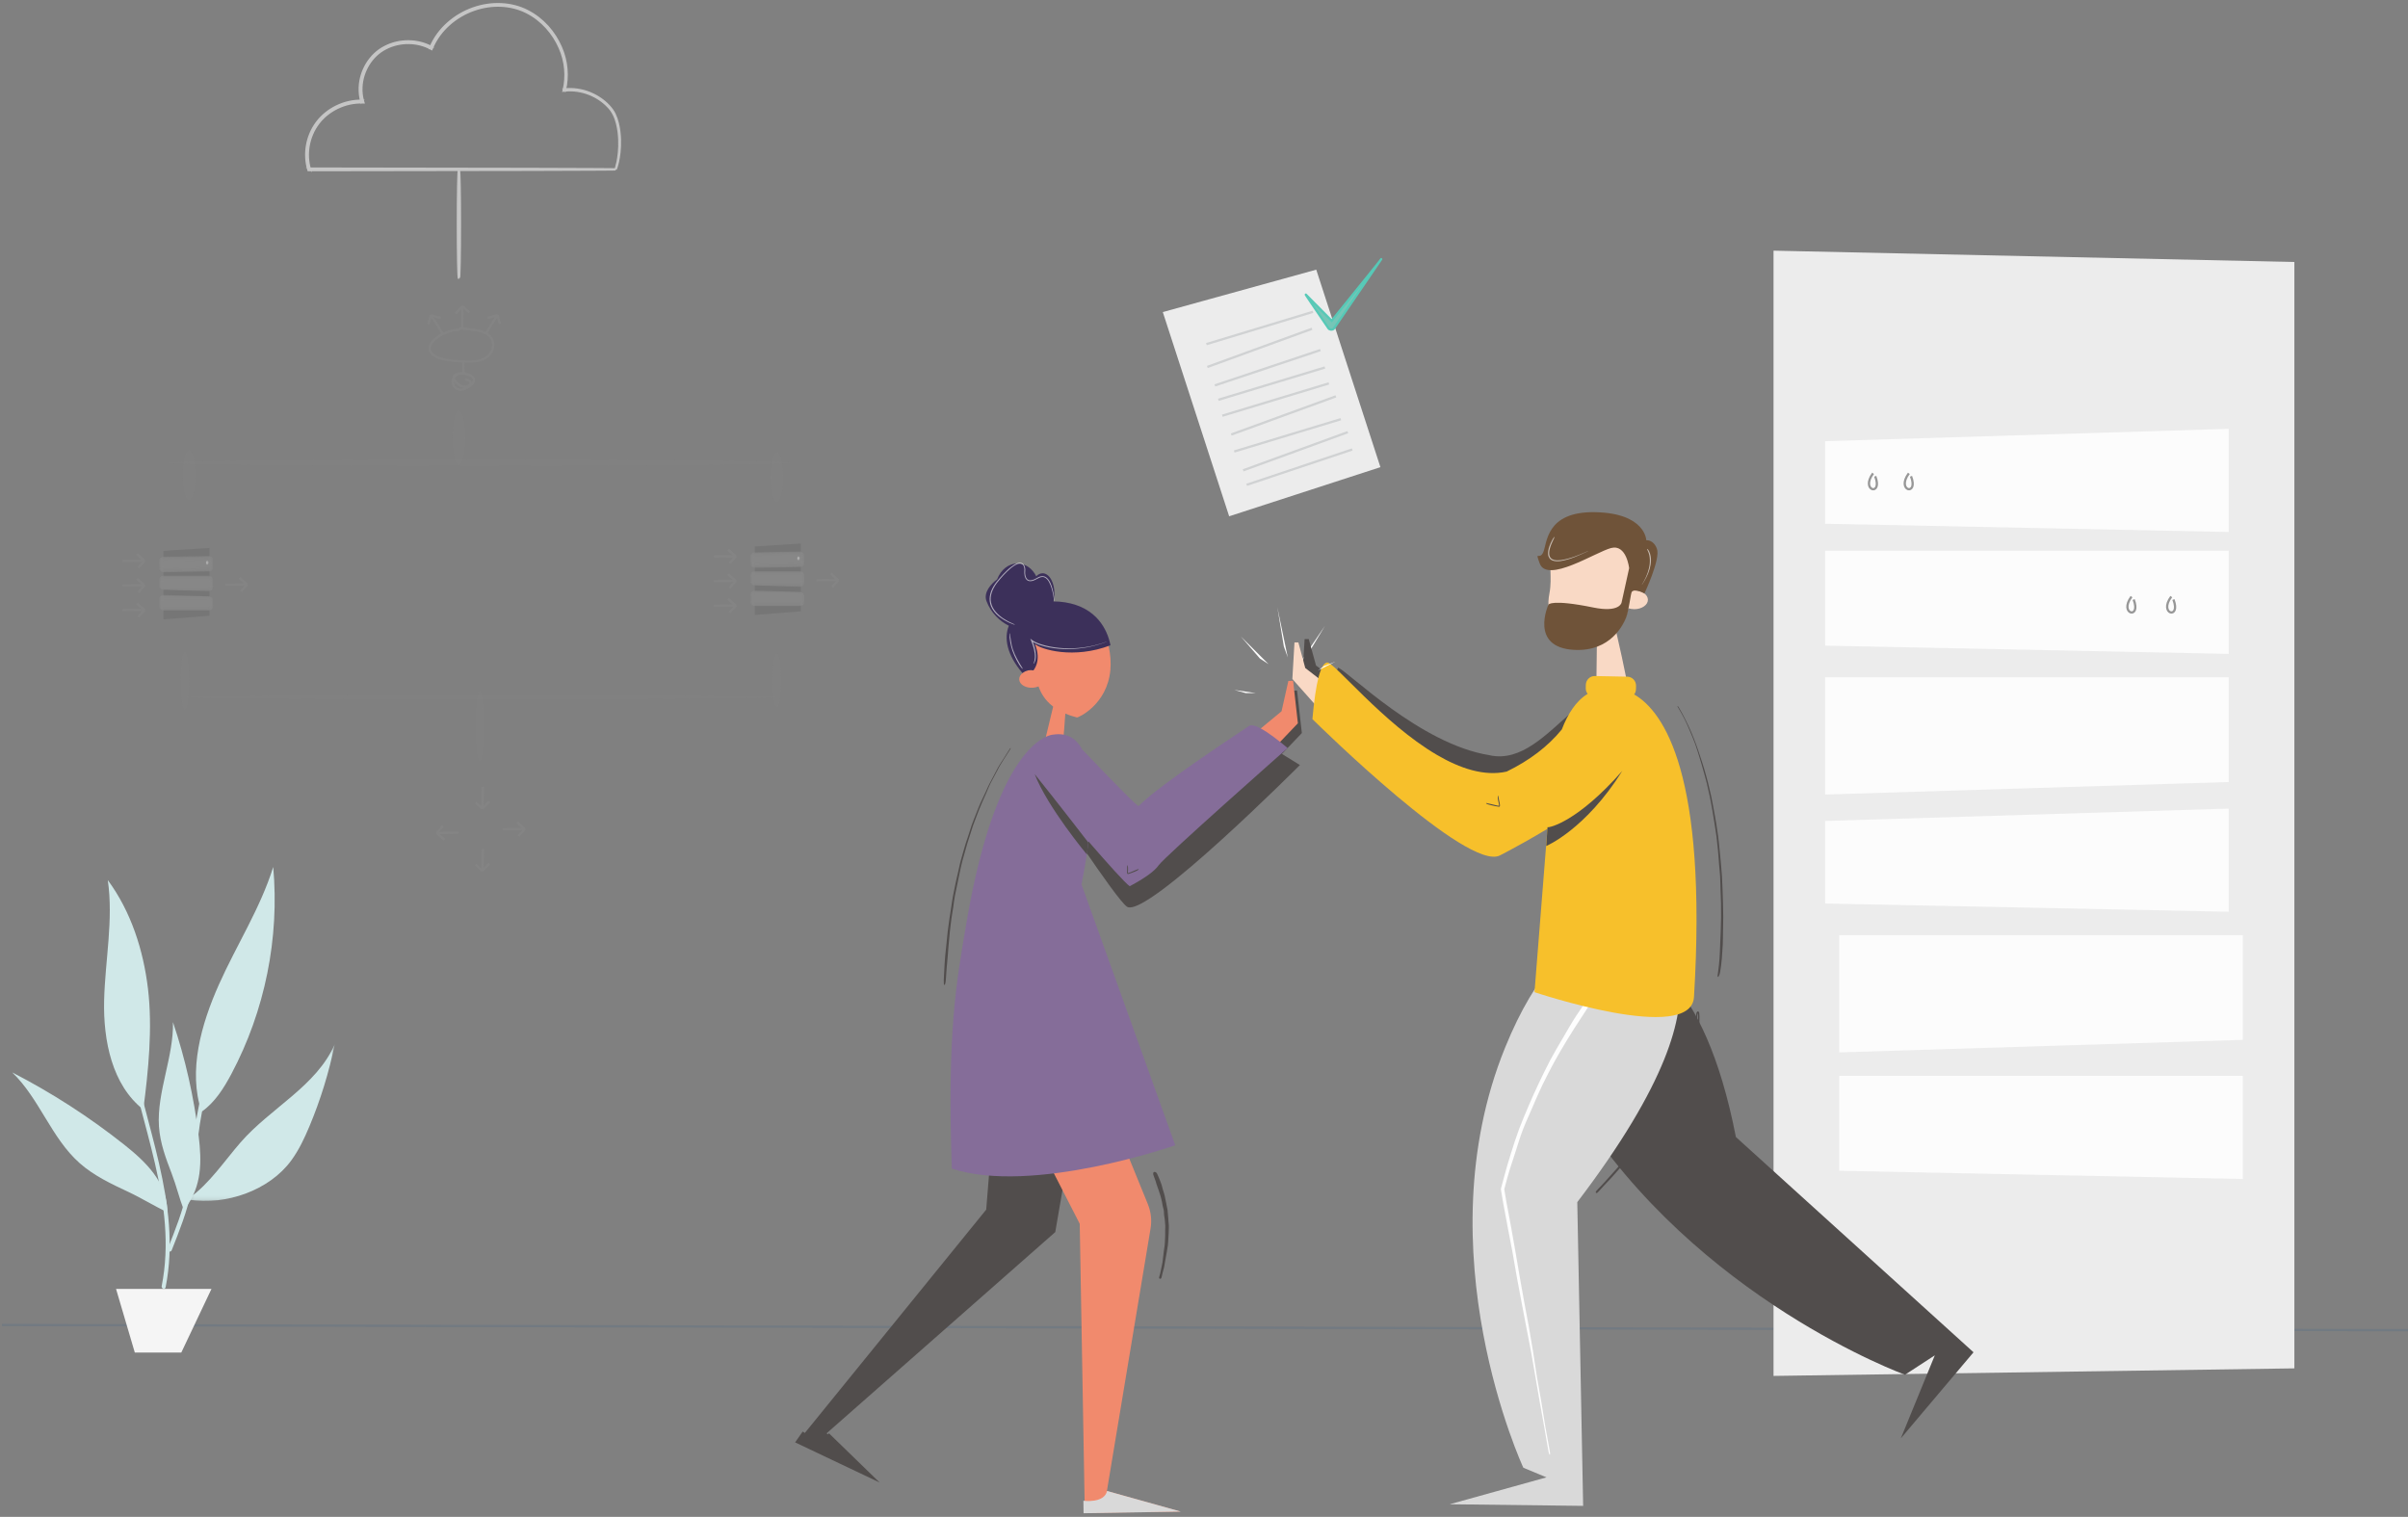 <svg xmlns="http://www.w3.org/2000/svg" xmlns:xlink="http://www.w3.org/1999/xlink" width="581" height="366" viewBox="0 0 581 366">
  <rect x="0" y="0" width="581" height="366" fill="#808080" stroke="none"/>
  <defs>
    <polygon id="ms-illustratie-op-wit-a" points="0 .104 12.992 .104 12.992 3.857 0 3.857"/>
    <polygon id="ms-illustratie-op-wit-c" points="0 .101 12.992 .101 12.992 3.853 0 3.853"/>
    <polygon id="ms-illustratie-op-wit-e" points="0 .098 12.992 .098 12.992 3.849 0 3.849"/>
    <polygon id="ms-illustratie-op-wit-g" points=".041 .017 .875 .017 .875 1.013 .041 1.013"/>
    <polygon id="ms-illustratie-op-wit-i" points="0 .104 12.992 .104 12.992 3.857 0 3.857"/>
    <polygon id="ms-illustratie-op-wit-k" points="0 .101 12.992 .101 12.992 3.853 0 3.853"/>
    <polygon id="ms-illustratie-op-wit-m" points="0 .098 12.992 .098 12.992 3.849 0 3.849"/>
    <polygon id="ms-illustratie-op-wit-o" points=".041 .017 .875 .017 .875 1.013 .041 1.013"/>
    <polygon id="ms-illustratie-op-wit-q" points=".168 .055 35.353 .055 35.353 37.875 .168 37.875"/>
    <path id="ms-illustratie-op-wit-s" d="M337.113,70.705 C336.882,70.474 338.892,73.053 343.144,78.444 C343.49,78.792 344.052,78.792 344.398,78.444 L354.657,60.892 C354.888,60.66 351.259,65.881 343.771,76.554 L337.113,70.705 Z"/>
  </defs>
  <g fill="none" fill-rule="evenodd" transform="translate(-22 1)">
    <g transform="translate(22.064 59.482)">
      <line x1=".681" x2="580.861" y1="259.224" y2="260.474" stroke="#596F85" stroke-linecap="square" stroke-width=".55" opacity=".37"/>
      <g transform="translate(427.62)">
        <g transform="translate(.232)">
          <polygon fill="#ECECEC" points="0 271.507 125.669 269.684 125.669 2.734 0 0"/>
          <polygon fill="#FCFCFC" points="12.454 65.891 109.819 67.877 109.819 42.989 12.454 45.967"/>
          <polygon fill="#FCFCFC" points="12.454 157.525 109.819 159.51 109.819 134.622 12.454 137.6"/>
          <polygon fill="#FCFCFC" points="12.454 95.305 109.819 97.29 109.819 72.402 12.454 72.402"/>
          <polygon fill="#FCFCFC" points="15.85 222.008 113.216 223.993 113.216 199.105 15.85 199.105"/>
          <polygon fill="#FCFCFC" points="12.454 131.228 109.819 128.206 109.819 102.946 12.454 102.946"/>
          <polygon fill="#FCFCFC" points="15.85 193.449 113.216 190.426 113.216 165.167 15.85 165.167"/>
        </g>
        <path stroke="#979797" stroke-width=".55" d="M24.767 54.433C26.675 59.345 21.081 57.99 24.249 53.726M33.401 54.433C35.309 59.345 29.715 57.99 32.883 53.726M96.715 84.174C98.623 89.086 93.029 87.731 96.197 83.467M87.122 84.174C89.03 89.086 83.436 87.731 86.604 83.467"/>
      </g>
    </g>
    <g fill="#C3C3C3" stroke="#848484" stroke-width=".55" transform="rotate(145 40.204 118.44)">
      <path d="M0.038,4.376 C0.764,3.357 2.431,1.191 3.156,0.172 L0.038,4.376 Z"/>
      <path d="M3.23,0.171 C2.306,0.162 1.754,0.576 0.83,0.567 L3.23,0.171 Z"/>
      <path d="M4.555,1.214 C3.637,1.212 3.218,1.212 2.3,1.211 L4.555,1.214 Z" transform="scale(1 -1) rotate(-79 1.957 0)"/>
    </g>
    <g fill="#C3C3C3" stroke="#848484" stroke-width=".55" transform="rotate(145 37.84 125.94)">
      <path d="M0.038,4.376 C0.764,3.357 2.431,1.191 3.156,0.172 L0.038,4.376 Z"/>
      <path d="M3.23,0.171 C2.306,0.162 1.754,0.576 0.83,0.567 L3.23,0.171 Z"/>
      <path d="M4.555,1.214 C3.637,1.212 3.218,1.212 2.3,1.211 L4.555,1.214 Z" transform="scale(1 -1) rotate(-79 1.957 0)"/>
    </g>
    <g fill="#C3C3C3" stroke="#848484" stroke-width=".55" transform="rotate(53 -123.56 245.41)">
      <path d="M0.038,4.376 C0.764,3.357 2.431,1.191 3.156,0.172 L0.038,4.376 Z"/>
      <path d="M3.23,0.171 C2.306,0.162 1.754,0.576 0.83,0.567 L3.23,0.171 Z"/>
      <path d="M4.555,1.214 C3.637,1.212 3.218,1.212 2.3,1.211 L4.555,1.214 Z" transform="scale(1 -1) rotate(-79 1.957 0)"/>
    </g>
    <g fill="#C3C3C3" stroke="#848484" stroke-width=".55" transform="rotate(-128 114.042 69.785)">
      <path d="M0.038,4.376 C0.764,3.357 2.431,1.191 3.156,0.172 L0.038,4.376 Z"/>
      <path d="M3.23,0.171 C2.306,0.162 1.754,0.576 0.83,0.567 L3.23,0.171 Z"/>
      <path d="M4.555,1.214 C3.637,1.212 3.218,1.212 2.3,1.211 L4.555,1.214 Z" transform="scale(1 -1) rotate(-79 1.957 0)"/>
    </g>
    <path fill="#848484" stroke="#C5C5C5" stroke-width=".55" d="M145.743,53.07 C145.743,53.209 139.914,53.32 132.726,53.32 C125.536,53.32 119.708,53.209 119.708,53.07 C119.708,52.932 125.536,52.821 132.726,52.821 C139.914,52.821 145.743,52.932 145.743,53.07" transform="rotate(-90 132.726 53.07)"/>
    <path fill="#848484" d="M139.234,104.639 C139.234,105.477 136.32,106.153 132.726,106.153 C129.131,106.153 126.217,105.477 126.217,104.639 C126.217,103.8 129.131,103.125 132.726,103.125 C136.32,103.125 139.234,103.8 139.234,104.639" opacity=".419" transform="rotate(-90 132.726 104.639)"/>
    <path fill="#848484" d="M146.283,174.231 C146.283,174.79 142.473,175.24 137.772,175.24 C133.071,175.24 129.261,174.79 129.261,174.231 C129.261,173.672 133.071,173.222 137.772,173.222 C142.473,173.222 146.283,173.672 146.283,174.231" opacity=".419" transform="rotate(-90 137.772 174.231)"/>
    <path fill="#848484" d="M212.966 110.647C212.966 111.059 179.298 111.39 137.774 111.39 96.24 111.39 62.578 111.059 62.578 110.647 62.578 110.235 96.24 109.903 137.774 109.903 179.298 109.903 212.966 110.235 212.966 110.647M209.939 167.222C209.939 167.496 177.852 167.718 138.278 167.718 98.695 167.718 66.615 167.496 66.615 167.222 66.615 166.947 98.695 166.726 138.278 166.726 177.852 166.726 209.939 166.947 209.939 167.222" opacity=".419"/>
    <path fill="#848484" d="M215.942,163.217 C215.942,163.776 213.028,164.226 209.434,164.226 C205.839,164.226 202.925,163.776 202.925,163.217 C202.925,162.658 205.839,162.207 209.434,162.207 C213.028,162.207 215.942,162.658 215.942,163.217" opacity=".419" transform="rotate(-90 209.434 163.217)"/>
    <path fill="#848484" d="M73.624,163.217 C73.624,163.776 70.486,164.226 66.615,164.226 C62.744,164.226 59.606,163.776 59.606,163.217 C59.606,162.658 62.744,162.207 66.615,162.207 C70.486,162.207 73.624,162.658 73.624,163.217" opacity=".419" transform="rotate(-90 66.615 163.217)"/>
    <path fill="#848484" d="M215.442,114.151 C215.442,114.99 212.752,115.665 209.434,115.665 C206.115,115.665 203.426,114.99 203.426,114.151 C203.426,113.313 206.115,112.637 209.434,112.637 C212.752,112.637 215.442,113.313 215.442,114.151" opacity=".419" transform="rotate(-90 209.434 114.151)"/>
    <path fill="#848484" d="M73.632,113.651 C73.632,114.489 70.942,115.165 67.625,115.165 C64.306,115.165 61.616,114.489 61.616,113.651 C61.616,112.812 64.306,112.137 67.625,112.137 C70.942,112.137 73.632,112.812 73.632,113.651" opacity=".419" transform="rotate(-90 67.624 113.65)"/>
    <path fill="#848484" stroke="#C5C5C5" stroke-width=".55" d="M170.547,39.865 C170.547,39.865 170.432,39.874 170.196,39.879 C169.947,39.882 169.598,39.886 169.143,39.892 C168.197,39.898 166.822,39.907 165.043,39.919 C161.442,39.931 156.218,39.949 149.662,39.973 C136.494,39.992 117.989,40.021 96.581,40.053 L96.437,40.053 L96.397,39.918 C95.298,36.229 95.969,31.906 98.426,28.6 C100.873,25.303 105.079,23.203 109.411,23.313 L109.214,23.562 C108.897,22.484 108.748,21.269 108.803,20.057 C108.968,16.022 111.301,12.124 114.881,10.319 C118.417,8.484 122.78,8.552 126.129,10.379 L125.854,10.475 C127.763,5.897 131.788,2.577 136.156,1.039 C140.536,-0.527 145.395,-0.321 149.214,1.644 C153.053,3.579 155.786,6.873 157.299,10.33 C158.852,13.807 159.067,17.539 158.294,20.746 L158.145,20.579 C160.341,20.34 162.466,20.711 164.29,21.445 C166.119,22.183 167.67,23.264 168.849,24.518 C169.436,25.143 169.943,25.82 170.285,26.541 C170.625,27.261 170.878,27.984 171.048,28.692 C171.402,30.106 171.528,31.432 171.572,32.62 C171.649,35 171.357,36.834 171.093,38.049 C170.95,38.656 170.827,39.112 170.712,39.417 C170.605,39.722 170.547,39.865 170.547,39.865 C170.547,39.865 170.59,39.699 170.679,39.397 C170.775,39.102 170.888,38.639 171.018,38.033 C171.255,36.819 171.522,34.99 171.423,32.625 C171.368,31.446 171.231,30.13 170.871,28.737 C170.522,27.345 169.896,25.866 168.691,24.662 C167.527,23.438 165.997,22.384 164.198,21.669 C162.405,20.957 160.32,20.604 158.176,20.846 L157.984,20.868 L158.029,20.68 C158.773,17.531 158.551,13.866 157.013,10.451 C155.514,7.057 152.817,3.828 149.059,1.946 C145.323,0.035 140.575,-0.159 136.282,1.381 C132.001,2.895 128.067,6.157 126.214,10.616 L126.131,10.816 L125.94,10.711 C122.713,8.952 118.476,8.887 115.066,10.663 C111.62,12.398 109.359,16.17 109.201,20.074 C109.147,21.244 109.291,22.416 109.597,23.454 L109.673,23.711 L109.4,23.704 C105.207,23.595 101.112,25.638 98.743,28.828 C96.36,32.028 95.701,36.236 96.763,39.813 L96.581,39.677 C117.948,39.71 136.417,39.738 149.558,39.758 C156.129,39.781 161.364,39.799 164.972,39.812 C166.765,39.823 168.152,39.832 169.105,39.838 C169.568,39.844 169.923,39.849 170.177,39.852 C170.419,39.856 170.547,39.865 170.547,39.865"/>
    <path fill="#4A4A4A" d="M0,0.331 L137.267,0.331 L0,0.331 Z" opacity=".707" transform="matrix(1 0 0 -1 0 145.193)"/>
    <g stroke="#848484" stroke-width=".55" transform="translate(125.67 78.142)">
      <path d="M7.011.394C.922.692-6.51 8.351 10.299 8.08 15.661 7.993 16.942 2.703 13.23 1.109 11.452.345 9.429.4 7.529.046L7.011.394zM8.114 7.866C8.116 8.871 8.119 9.876 8.122 10.881"/>
      <path d="M8.653,10.895 C3.656,10.549 5.376,16.714 9.128,14.367 C14.699,10.882 3.192,9.489 6.385,13.089 C8.654,15.646 11.742,12.843 8.51,12.377"/>
    </g>
    <g transform="translate(50.343 72.064)">
      <g opacity=".499" transform="translate(9.878 59.155)">
        <polygon fill="#363637" fill-opacity=".265" points="1.232 17.216 12.322 16.346 12.322 0 1.232 .696"/>
        <g transform="translate(0 1.739)">
          <g transform="rotate(-1 16.56 -7.993)">
            <mask id="ms-illustratie-op-wit-b" fill="#fff">
              <use xlink:href="#ms-illustratie-op-wit-a"/>
            </mask>
            <path fill="#8F8F8F" d="M11.919,3.857 L1.073,3.857 C0.481,3.857 0,3.463 0,2.978 L0,0.983 C0,0.498 0.481,0.104 1.073,0.104 L11.919,0.104 C12.511,0.104 12.992,0.498 12.992,0.983 L12.992,2.978 C12.992,3.463 12.511,3.857 11.919,3.857" mask="url(#ms-illustratie-op-wit-b)"/>
          </g>
          <g transform="translate(.176 4.835)">
            <mask id="ms-illustratie-op-wit-d" fill="#fff">
              <use xlink:href="#ms-illustratie-op-wit-c"/>
            </mask>
            <path fill="#8F8F8F" d="M1.073,3.505 C0.481,3.505 0,3.112 0,2.627 L0,0.98 C0,0.494 0.481,0.101 1.073,0.101 L11.919,0.101 C12.511,0.101 12.992,0.494 12.992,0.98 L12.992,2.975 C12.992,3.459 12.511,3.853 11.919,3.853 L1.073,3.505 Z" mask="url(#ms-illustratie-op-wit-d)"/>
          </g>
          <g transform="translate(.176 9.496)">
            <mask id="ms-illustratie-op-wit-f" fill="#fff">
              <use xlink:href="#ms-illustratie-op-wit-e"/>
            </mask>
            <path fill="#8F8F8F" d="M1.073,3.849 C0.481,3.849 0,3.456 0,2.971 L0,0.976 C0,0.491 0.481,0.098 1.073,0.098 L11.919,0.445 C12.511,0.445 12.992,0.839 12.992,1.324 L12.992,2.971 C12.992,3.456 12.511,3.849 11.919,3.849 L1.073,3.849 Z" mask="url(#ms-illustratie-op-wit-f)"/>
          </g>
        </g>
        <g transform="translate(11.213 3.038)">
          <mask id="ms-illustratie-op-wit-h" fill="#fff">
            <use xlink:href="#ms-illustratie-op-wit-g"/>
          </mask>
          <path fill="#FFF" d="M0.875,0.515 C0.875,0.79 0.738,1.013 0.569,1.013 C0.401,1.013 0.264,0.79 0.264,0.515 C0.264,0.24 0.401,0.017 0.569,0.017 C0.738,0.017 0.875,0.24 0.875,0.515" mask="url(#ms-illustratie-op-wit-h)"/>
        </g>
      </g>
      <g fill="#C3C3C3" stroke="#848484" stroke-width=".55" transform="rotate(53 -57.429 34.511)">
        <path d="M0.038,4.376 C0.764,3.357 2.431,1.191 3.156,0.172 L0.038,4.376 Z"/>
        <path d="M3.23,0.171 C2.306,0.162 1.754,0.576 0.83,0.567 L3.23,0.171 Z"/>
        <path d="M4.555,1.214 C3.637,1.212 3.218,1.212 2.3,1.211 L4.555,1.214 Z" transform="scale(1 -1) rotate(-79 1.957 0)"/>
      </g>
      <g fill="#C3C3C3" stroke="#848484" stroke-width=".55" transform="rotate(-36 44.27 -122.689)">
        <path d="M0.038,4.376 C0.764,3.357 2.431,1.191 3.156,0.172 L0.038,4.376 Z"/>
        <path d="M3.23,0.171 C2.306,0.162 1.754,0.576 0.83,0.567 L3.23,0.171 Z"/>
        <path d="M4.555,1.214 C3.637,1.212 3.218,1.212 2.3,1.211 L4.555,1.214 Z" transform="scale(1 -1) rotate(-79 1.957 0)"/>
      </g>
      <g fill="#C3C3C3" stroke="#848484" stroke-width=".55" transform="rotate(-4 88.372 -1265.433)">
        <path d="M0.038,4.376 C0.764,3.357 2.431,1.191 3.156,0.172 L0.038,4.376 Z"/>
        <path d="M3.23,0.171 C2.306,0.162 1.754,0.576 0.83,0.567 L3.23,0.171 Z"/>
        <path d="M4.555,1.214 C3.637,1.212 3.218,1.212 2.3,1.211 L4.555,1.214 Z" transform="scale(1 -1) rotate(-79 1.957 0)"/>
      </g>
      <g fill="#C3C3C3" stroke="#848484" stroke-width=".55" transform="scale(-1 1) rotate(-4 4.715 1130.188)">
        <path d="M0.038,4.376 C0.764,3.357 2.431,1.191 3.156,0.172 L0.038,4.376 Z"/>
        <path d="M3.23,0.171 C2.306,0.162 1.754,0.576 0.83,0.567 L3.23,0.171 Z"/>
        <path d="M4.555,1.214 C3.637,1.212 3.218,1.212 2.3,1.211 L4.555,1.214 Z" transform="scale(1 -1) rotate(-79 1.957 0)"/>
      </g>
      <g fill="#C3C3C3" stroke="#848484" stroke-width=".55" transform="rotate(53 -63.385 37.481)">
        <path d="M0.038,4.376 C0.764,3.357 2.431,1.191 3.156,0.172 L0.038,4.376 Z"/>
        <path d="M3.23,0.171 C2.306,0.162 1.754,0.576 0.83,0.567 L3.23,0.171 Z"/>
        <path d="M4.555,1.214 C3.637,1.212 3.218,1.212 2.3,1.211 L4.555,1.214 Z" transform="scale(1 -1) rotate(-79 1.957 0)"/>
      </g>
      <g fill="#C3C3C3" stroke="#848484" stroke-width=".55" transform="rotate(53 -50.81 62.202)">
        <path d="M0.038,4.376 C0.764,3.357 2.431,1.191 3.156,0.172 L0.038,4.376 Z"/>
        <path d="M3.23,0.171 C2.306,0.162 1.754,0.576 0.83,0.567 L3.23,0.171 Z"/>
        <path d="M4.555,1.214 C3.637,1.212 3.218,1.212 2.3,1.211 L4.555,1.214 Z" transform="scale(1 -1) rotate(-79 1.957 0)"/>
      </g>
      <g fill="#C3C3C3" stroke="#848484" stroke-width=".55" transform="rotate(53 -69.342 40.451)">
        <path d="M0.038,4.376 C0.764,3.357 2.431,1.191 3.156,0.172 L0.038,4.376 Z"/>
        <path d="M3.23,0.171 C2.306,0.162 1.754,0.576 0.83,0.567 L3.23,0.171 Z"/>
        <path d="M4.555,1.214 C3.637,1.212 3.218,1.212 2.3,1.211 L4.555,1.214 Z" transform="scale(1 -1) rotate(-79 1.957 0)"/>
      </g>
    </g>
    <g transform="translate(193 130)">
      <g opacity=".499" transform="translate(9.878 .155)">
        <polygon fill="#363637" fill-opacity=".265" points="1.232 17.216 12.322 16.346 12.322 0 1.232 .696"/>
        <g transform="translate(0 1.739)">
          <g transform="rotate(-1 16.56 -7.993)">
            <mask id="ms-illustratie-op-wit-j" fill="#fff">
              <use xlink:href="#ms-illustratie-op-wit-i"/>
            </mask>
            <path fill="#8F8F8F" d="M11.919,3.857 L1.073,3.857 C0.481,3.857 0,3.463 0,2.978 L0,0.983 C0,0.498 0.481,0.104 1.073,0.104 L11.919,0.104 C12.511,0.104 12.992,0.498 12.992,0.983 L12.992,2.978 C12.992,3.463 12.511,3.857 11.919,3.857" mask="url(#ms-illustratie-op-wit-j)"/>
          </g>
          <g transform="translate(.176 4.835)">
            <mask id="ms-illustratie-op-wit-l" fill="#fff">
              <use xlink:href="#ms-illustratie-op-wit-k"/>
            </mask>
            <path fill="#8F8F8F" d="M1.073,3.505 C0.481,3.505 0,3.112 0,2.627 L0,0.98 C0,0.494 0.481,0.101 1.073,0.101 L11.919,0.101 C12.511,0.101 12.992,0.494 12.992,0.98 L12.992,2.975 C12.992,3.459 12.511,3.853 11.919,3.853 L1.073,3.505 Z" mask="url(#ms-illustratie-op-wit-l)"/>
          </g>
          <g transform="translate(.176 9.496)">
            <mask id="ms-illustratie-op-wit-n" fill="#fff">
              <use xlink:href="#ms-illustratie-op-wit-m"/>
            </mask>
            <path fill="#8F8F8F" d="M1.073,3.849 C0.481,3.849 0,3.456 0,2.971 L0,0.976 C0,0.491 0.481,0.098 1.073,0.098 L11.919,0.445 C12.511,0.445 12.992,0.839 12.992,1.324 L12.992,2.971 C12.992,3.456 12.511,3.849 11.919,3.849 L1.073,3.849 Z" mask="url(#ms-illustratie-op-wit-n)"/>
          </g>
        </g>
        <g transform="translate(11.213 3.038)">
          <mask id="ms-illustratie-op-wit-p" fill="#fff">
            <use xlink:href="#ms-illustratie-op-wit-o"/>
          </mask>
          <path fill="#FFF" d="M0.875,0.515 C0.875,0.79 0.738,1.013 0.569,1.013 C0.401,1.013 0.264,0.79 0.264,0.515 C0.264,0.24 0.401,0.017 0.569,0.017 C0.738,0.017 0.875,0.24 0.875,0.515" mask="url(#ms-illustratie-op-wit-p)"/>
        </g>
      </g>
      <g fill="#C3C3C3" stroke="#848484" stroke-width=".55" transform="rotate(53 1.74 5.011)">
        <path d="M0.038,4.376 C0.764,3.357 2.431,1.191 3.156,0.172 L0.038,4.376 Z"/>
        <path d="M3.23,0.171 C2.306,0.162 1.754,0.576 0.83,0.567 L3.23,0.171 Z"/>
        <path d="M4.555,1.214 C3.637,1.212 3.218,1.212 2.3,1.211 L4.555,1.214 Z" transform="scale(1 -1) rotate(-79 1.957 0)"/>
      </g>
      <g fill="#C3C3C3" stroke="#848484" stroke-width=".55" transform="rotate(53 -4.218 7.981)">
        <path d="M0.038,4.376 C0.764,3.357 2.431,1.191 3.156,0.172 L0.038,4.376 Z"/>
        <path d="M3.23,0.171 C2.306,0.162 1.754,0.576 0.83,0.567 L3.23,0.171 Z"/>
        <path d="M4.555,1.214 C3.637,1.212 3.218,1.212 2.3,1.211 L4.555,1.214 Z" transform="scale(1 -1) rotate(-79 1.957 0)"/>
      </g>
      <g fill="#C3C3C3" stroke="#848484" stroke-width=".55" transform="rotate(53 8.357 32.702)">
        <path d="M0.038,4.376 C0.764,3.357 2.431,1.191 3.156,0.172 L0.038,4.376 Z"/>
        <path d="M3.23,0.171 C2.306,0.162 1.754,0.576 0.83,0.567 L3.23,0.171 Z"/>
        <path d="M4.555,1.214 C3.637,1.212 3.218,1.212 2.3,1.211 L4.555,1.214 Z" transform="scale(1 -1) rotate(-79 1.957 0)"/>
      </g>
      <g fill="#C3C3C3" stroke="#848484" stroke-width=".55" transform="rotate(53 -10.174 10.951)">
        <path d="M0.038,4.376 C0.764,3.357 2.431,1.191 3.156,0.172 L0.038,4.376 Z"/>
        <path d="M3.23,0.171 C2.306,0.162 1.754,0.576 0.83,0.567 L3.23,0.171 Z"/>
        <path d="M4.555,1.214 C3.637,1.212 3.218,1.212 2.3,1.211 L4.555,1.214 Z" transform="scale(1 -1) rotate(-79 1.957 0)"/>
      </g>
    </g>
    <polygon fill="#F5F5F5" points="50 310 54.526 325.35 65.743 325.35 73.023 310"/>
    <g transform="translate(24.942 208.187)">
      <path fill="#D0E8E8" d="M37.019,101.413 C41.042,81.058 31.594,61.744 28.405,42.022 C28.303,41.386 27.35,41.656 27.452,42.289 C30.608,61.802 40.047,81.008 36.067,101.146 C35.942,101.776 36.893,102.046 37.019,101.413"/>
      <path fill="#D0E8E8" d="M38.49,92.473 C40.319,87.854 42.167,83.204 43.201,78.335 C44.093,74.126 44.287,69.822 44.797,65.561 C45.948,55.921 48.491,46.496 52.211,37.513 C52.457,36.916 51.473,36.656 51.23,37.246 C47.707,45.753 45.251,54.643 44.011,63.749 C43.362,68.514 43.22,73.355 42.219,78.07 C41.186,82.938 39.338,87.588 37.509,92.208 C37.271,92.808 38.254,93.068 38.49,92.473"/>
      <path fill="#D0E8E8" d="M45.698,59.061 C42.38,49.181 45.634,37.872 49.883,28.355 C54.132,18.839 59.881,9.949 62.98,0 C64.525,17.144 60.975,34.713 52.896,49.921 C51.058,53.377 48.906,56.811 45.698,59.061"/>
      <g transform="translate(42.47 42.714)">
        <mask id="ms-illustratie-op-wit-r" fill="#fff">
          <use xlink:href="#ms-illustratie-op-wit-q"/>
        </mask>
        <path fill="#D0E8E8" d="M0.278,37.127 C5.037,33.804 8.82,28.12 12.63,23.745 C19.87,15.428 30.956,10.161 35.354,0.055 C33.97,6.842 31.92,13.494 29.241,19.883 C28.042,22.743 26.706,25.571 24.879,28.078 C19.572,35.354 9.076,38.982 0.168,37.576" mask="url(#ms-illustratie-op-wit-r)"/>
      </g>
      <path fill="#D0E8E8" d="M31.635 58.533C24.092 52.597 21.951 41.901 22.183 32.201 22.417 22.5 24.468 12.762 23.064 3.164 28.658 10.737 31.66 20.059 32.773 29.465 33.884 38.871 32.866 49.142 31.635 58.533M37.472 83.318C34.167 81.769 31.304 79.939 27.999 78.389 23.871 76.453 19.679 74.477 16.275 71.46 9.434 65.397 6.587 55.899 0 49.569 9.567 54.494 18.645 60.352 27.062 67.033 32.383 71.259 37.092 75.922 37.429 82.675M41.418 82.79C40.294 79.865 39.626 76.96 38.502 74.034 37.098 70.379 35.68 66.659 35.41 62.575 34.869 54.37 39.002 45.712 38.788 37.44 41.767 46.244 43.852 55.489 45.004 64.999 45.732 71.012 45.799 77.028 41.793 82.284"/>
    </g>
    <polygon fill="#FEFEFE" fill-rule="nonzero" points="328.083 159.258 321.368 152.543 325.996 157.902"/>
    <g transform="translate(197.618 100.736)">
      <polygon fill="#FEFEFE" fill-rule="nonzero" points="135.098 56.897 132.578 44.78 134.146 54.243"/>
      <path fill="#FEFEFE" fill-rule="nonzero" d="M140.088,55.893 L144.043,49.311 C140.289,54.814 138.339,57.681 138.193,57.912 C138.046,58.144 138.678,57.471 140.088,55.893 Z"/>
      <g transform="translate(174.174 121.98)">
        <path fill="#514D4C" d="M35.845,4.152 L36.265,4.155 C45.728,4.338 61.338,11.131 69.044,50.631 L126.377,102.569 L108.842,123.334 L117.039,103.305 L109.84,107.987 C109.84,107.987 59.686,89.854 30.554,43.611 C12.018,14.187 28.434,5.58 28.434,5.58 C28.434,5.58 31.415,4.156 35.845,4.152 Z"/>
        <path fill="#D9D9D9" d="M30.773,66.343 L32.188,139.629 L-6.58170505e-05,139.237 L23.348,132.747 L17.76,130.43 C17.76,130.43 -6.584,78.082 13.352,29.065 C28.504,-8.189 47.028,1.004 47.028,1.004 C47.028,1.004 74.396,9.082 30.773,66.343"/>
        <path fill="#FEFEFE" d="M37.962,11.327 C36.617,12.907 35.338,14.543 34.108,16.213 C32.877,17.885 31.69,19.59 30.549,21.326 C29.408,23.063 28.387,24.894 27.331,26.683 C26.275,28.471 25.22,30.254 24.244,32.09 C23.269,33.926 22.368,35.809 21.473,37.686 C20.608,39.499 19.785,41.332 18.999,43.182 C18.214,45.031 17.42,46.869 16.718,48.755 C16.016,50.64 15.41,52.569 14.797,54.485 C14.184,56.402 13.623,58.334 13.103,60.281 C12.856,61.203 12.61,62.127 12.362,63.053 L12.327,63.186 L12.355,63.354 C12.523,64.392 12.691,65.428 12.879,66.463 L13.999,72.475 L15.15,78.474 C15.5,80.48 15.852,82.498 16.203,84.505 L17.329,90.511 L18.472,96.513 C18.843,98.518 19.279,100.519 19.636,102.532 C19.985,104.54 20.335,106.555 20.684,108.565 L21.719,114.595 C22.082,116.607 22.443,118.611 22.805,120.617 C23.172,122.628 23.467,124.662 23.856,126.661 C24.022,127.52 24.329,127.466 24.168,126.59 C23.803,124.579 23.437,122.563 23.071,120.549 C22.747,118.542 22.42,116.524 22.095,114.512 C21.74,112.499 21.382,110.475 21.026,108.461 C20.695,106.449 20.443,104.453 20.108,102.443 C19.767,100.428 19.426,98.412 19.087,96.401 C18.712,94.399 18.334,92.388 17.959,90.386 L16.887,84.367 C16.547,82.362 16.205,80.35 15.864,78.344 L14.8,72.325 C14.426,70.322 14.049,68.311 13.675,66.308 L13.155,63.206 L13.153,63.246 L13.894,60.482 C14.424,58.551 15.065,56.674 15.685,54.776 C16.307,52.877 16.867,50.916 17.577,49.048 C18.288,47.18 19.118,45.396 19.911,43.567 C20.703,41.738 21.482,39.875 22.355,38.083 C23.257,36.228 24.203,34.398 25.185,32.588 C26.17,30.778 27.224,29.026 28.28,27.262 C29.338,25.494 30.464,23.778 31.591,22.056 C32.719,20.335 33.809,18.576 35.011,16.902 C36.208,15.233 37.427,13.59 38.714,11.992 C39.208,11.379 39.543,10.894 39.734,10.543 C39.831,10.368 39.89,10.226 39.915,10.12 C39.927,10.067 39.928,10.025 39.922,9.99 L39.911,9.97 L39.909,9.965 L39.874,9.919 C39.856,9.903 39.841,9.887 39.831,9.871 C39.809,9.844 39.798,9.805 39.792,9.802 C39.787,9.801 39.788,9.793 39.788,9.793 L39.79,9.792 L39.647,9.78 L39.79,9.792 L39.788,9.793 C39.788,9.793 39.785,9.797 39.79,9.8 C39.796,9.794 39.805,9.838 39.825,9.863 C39.854,9.885 39.813,9.852 39.804,9.855 C39.768,9.848 39.72,9.853 39.666,9.869 C39.557,9.9 39.416,9.972 39.248,10.088 C38.914,10.319 38.474,10.725 37.962,11.327"/>
        <path fill="#514D4C" fill-rule="nonzero" d="M60.147,20.545 L60.112,20.488 C60.085,20.445 60.068,20.421 60.039,20.395 C59.952,20.215 59.693,20.344 59.58,20.566 L59.555,20.623 C59.476,20.795 59.437,21.05 59.427,21.414 L59.591,21.418 L59.427,21.416 C59.411,22.374 59.371,23.163 59.29,23.917 C59.209,24.66 59.11,25.347 58.987,25.999 L58.747,27.212 C58.616,27.86 58.501,28.364 58.369,28.843 L58.249,29.244 L58.143,29.578 C58.087,29.751 58.025,29.937 57.953,30.145 L57.579,31.223 L57.164,32.347 L56.984,32.821 C56.91,33.012 56.842,33.182 56.772,33.35 L56.468,34.064 L56.366,34.296 C56.191,34.691 55.983,35.141 55.68,35.787 C55.335,36.486 54.964,37.197 54.56,37.935 L54.13,38.765 L53.794,39.394 C53.723,39.526 53.653,39.652 53.584,39.777 L53.201,40.459 L53.087,40.657 L52.033,42.415 L51.762,42.838 L51.097,43.84 L50.93,44.099 C50.904,44.141 50.878,44.183 50.851,44.226 L49.492,46.297 L48.096,48.344 L47.878,48.652 L47.622,48.998 L46.823,50.044 L46.173,50.932 L44.376,53.287 C44.254,53.445 44.147,53.584 44.045,53.714 L43.308,54.634 L42.667,55.459 L42.47,55.708 C42.318,55.898 42.194,56.049 42.054,56.211 L40.233,58.316 L39.576,59.047 L38.83,59.87 L37.69,61.149 L36.802,62.113 L35.837,63.133 L35.509,63.49 C35.475,63.528 35.44,63.566 35.406,63.605 C35.237,63.795 35.162,63.967 35.296,64.091 C35.433,64.218 35.595,64.126 35.769,63.935 L37.457,62.097 L38.545,60.95 L39.061,60.395 L40.819,58.416 L42.484,56.587 L42.939,56.062 L44.317,54.411 L44.544,54.127 C44.651,53.992 44.768,53.841 44.906,53.661 L45.894,52.381 L46.63,51.439 L46.936,51.036 L47.418,50.39 L48.161,49.427 L48.43,49.069 C48.51,48.961 48.583,48.858 48.661,48.748 L49.114,48.111 L49.81,47.136 L50.101,46.715 L51.469,44.626 L51.762,44.173 L52.436,43.153 L52.657,42.808 L52.984,42.276 L53.68,41.19 L53.888,40.853 C53.929,40.784 53.968,40.718 54.006,40.652 L54.227,40.263 C54.328,40.084 54.429,39.896 54.547,39.671 L55.255,38.296 L55.829,37.264 L56.048,36.862 C56.184,36.608 56.304,36.378 56.422,36.146 L56.614,35.738 L56.742,35.459 C56.937,35.029 57.147,34.545 57.429,33.881 L57.593,33.505 L57.757,33.115 C57.949,32.65 58.15,32.139 58.389,31.515 L58.728,30.573 L58.874,30.155 C59.01,29.761 59.116,29.432 59.217,29.089 L59.49,28.114 L59.594,27.722 C59.689,27.354 59.761,27.047 59.827,26.72 L59.853,26.588 C59.955,26.088 60.025,25.586 60.096,24.893 L60.18,24.011 C60.244,23.321 60.267,22.603 60.26,21.754 L60.256,21.429 C60.254,21.146 60.231,20.896 60.198,20.71 C60.185,20.64 60.169,20.587 60.147,20.545 Z M59.838,20.804 L59.866,20.733 L59.875,20.771 C59.904,20.935 59.925,21.167 59.927,21.433 C59.941,22.308 59.927,23.038 59.874,23.724 L59.792,24.622 C59.722,25.35 59.656,25.867 59.563,26.359 L59.478,26.78 L59.423,27.035 C59.317,27.504 59.183,28.001 58.963,28.777 L58.901,28.996 C58.77,29.439 58.63,29.863 58.425,30.441 L58.081,31.398 L57.795,32.138 L57.596,32.638 C57.435,33.037 57.284,33.395 57.128,33.748 L56.716,34.707 L56.509,35.175 C56.377,35.468 56.256,35.73 56.127,35.998 L55.897,36.444 L55.729,36.759 C55.64,36.923 55.544,37.098 55.438,37.291 L54.966,38.137 L54.271,39.486 L54.105,39.8 C54.026,39.946 53.953,40.079 53.879,40.21 L53.626,40.648 L53.483,40.883 L52.705,42.1 L52.378,42.632 L52.219,42.881 L51.286,44.3 L51.193,44.445 L49.828,46.53 L49.41,47.13 L48.165,48.872 L47.818,49.331 L47.1,50.262 L46.547,51.004 L46.029,51.674 C45.959,51.763 45.883,51.86 45.801,51.965 L46.387,51.196 L46.743,50.714 L47.033,50.315 L47.273,49.996 L47.885,49.197 C48.035,48.998 48.147,48.845 48.257,48.69 L49.765,46.482 L51.128,44.405 L51.27,44.18 L51.56,43.738 L52.158,42.834 L52.297,42.616 C52.318,42.581 52.34,42.546 52.361,42.512 L53.308,40.931 L53.551,40.511 L53.959,39.781 L54.228,39.284 C54.413,38.936 54.614,38.551 54.85,38.092 C55.254,37.353 55.627,36.638 55.976,35.932 L56.47,34.869 L56.759,34.222 C56.781,34.172 56.802,34.122 56.823,34.073 L57.122,33.366 L57.23,33.096 C57.304,32.909 57.382,32.706 57.472,32.466 L57.888,31.336 L58.203,30.432 C58.418,29.81 58.554,29.39 58.685,28.934 L58.784,28.561 C58.864,28.243 58.94,27.906 59.021,27.518 L59.233,26.453 C59.394,25.676 59.518,24.855 59.617,23.953 C59.689,23.283 59.729,22.589 59.749,21.777 L59.756,21.422 C59.764,21.14 59.791,20.939 59.838,20.804 Z"/>
      </g>
      <g transform="matrix(-1 0 0 1 109.291 131.745)">
        <path fill="#514D4C" d="M42.864,7.828 L46.959,58.384 L90.712,112.264 C91.044,112.076 91.24,111.937 91.24,111.937 C91.24,111.937 92.823,114.204 93.065,114.543 L93.065,114.543 L72.674,124.227 L84.89,112.357 C84.989,112.449 85.091,112.534 85.194,112.611 L85.459,112.354 L30.297,63.804 L21.173,10.8 C21.173,10.8 20.887,1.871 30.716,0.201 C40.545,-1.469 42.864,7.828 42.864,7.828 Z M6.333,49.279 C6.509,49.288 6.624,49.402 6.661,49.568 C6.694,49.714 6.676,49.869 6.612,50.049 L6.612,50.049 L6.114,51.413 L6.062,51.569 L5.898,52.131 L5.826,52.362 L5.348,53.707 L4.905,55.079 L4.838,55.322 L4.603,56.255 C4.588,56.317 4.574,56.38 4.56,56.447 L4.56,56.447 L4.518,56.666 L4.399,57.372 C4.377,57.486 4.354,57.588 4.317,57.731 L4.317,57.731 L4.205,58.157 L4.151,58.383 L4.113,58.57 L4.113,58.57 L4.104,58.646 L4.082,58.895 L4.057,59.388 L4.042,59.616 L4.02,59.81 L3.929,60.379 C3.915,60.466 3.904,60.545 3.894,60.619 L3.894,60.619 L3.87,60.828 L3.751,62.252 C3.743,62.426 3.745,62.595 3.757,62.868 L3.757,62.868 L3.766,63.063 L3.775,63.309 L3.775,64.41 C3.776,64.536 3.779,64.645 3.784,64.754 L3.784,64.754 L3.835,66.004 L3.877,66.695 C3.891,66.935 3.906,67.082 3.932,67.25 L3.932,67.25 L4.136,68.621 L4.203,69.314 C4.221,69.489 4.239,69.617 4.266,69.754 L4.266,69.754 L4.302,70.025 L4.371,70.682 L4.412,71.003 L4.49,71.447 L4.912,73.487 C4.922,73.527 4.931,73.566 4.941,73.605 L4.941,73.605 L5.003,73.846 L5.241,74.722 C5.344,75.104 4.802,75.219 4.685,74.836 C4.655,74.737 4.631,74.648 4.604,74.54 L4.604,74.54 L4.412,73.708 L4.056,72.346 C4.039,72.272 4.023,72.203 4.008,72.13 L4.008,72.13 L3.963,71.884 L3.888,71.43 L3.608,69.838 C3.531,69.485 3.477,69.183 3.376,68.576 L3.376,68.576 L3.141,67.1 L3.122,66.938 L3.044,66.046 L2.941,64.185 C2.931,63.976 2.922,63.754 2.915,63.51 L2.915,63.51 L2.89,62.592 C2.888,62.462 2.889,62.349 2.893,62.234 L2.893,62.234 L2.904,62.033 L2.989,61.086 L3.005,60.756 C3.023,60.375 3.051,60.052 3.092,59.742 L3.092,59.742 L3.203,58.49 C3.214,58.419 3.225,58.353 3.239,58.281 L3.239,58.281 L3.411,57.454 L3.496,56.964 C3.549,56.663 3.615,56.352 3.692,56.025 L3.692,56.025 L3.719,55.908 L3.878,55.107 C3.907,54.972 3.934,54.867 3.969,54.75 L3.969,54.75 L4.111,54.257 L4.386,53.369 L4.424,53.229 L4.581,52.605 C4.62,52.46 4.654,52.352 4.698,52.233 L4.698,52.233 L4.822,51.895 L5.026,51.353 L5.244,50.818 L5.371,50.518 L5.693,49.792 L5.873,49.848 L5.694,49.789 C5.848,49.463 6.047,49.295 6.333,49.279 Z"/>
        <path fill="#F18A6D" d="M24.393,61.805 L23.167,131.565 L0.152,131.239 L17.838,126.28 L7.298,62.911 C6.969,60.933 7.199,58.918 7.97,57.027 L27.279,9.663 C27.279,9.663 31.83,1.7 41.388,4.165 C50.946,6.63 47.987,15.73 47.987,15.73 L24.393,61.805 Z"/>
        <path fill="#D9D9D9" d="M17.797,126.273 L0,131.239 L23.467,131.644 C23.467,131.249 23.505,128.626 23.505,128.626 C23.505,128.626 18.498,129.321 17.797,126.273"/>
      </g>
      <g transform="translate(195.356 21.84)">
        <path fill="#F9D9C5" d="M22.184,9.922 C25.109,16.174 23.354,18.38 22.745,18.911 L22.72,18.932 L22.852,18.915 C23.009,18.897 23.169,18.887 23.333,18.887 C25.153,18.88 26.631,19.889 26.635,21.139 C26.639,22.389 25.167,23.408 23.348,23.414 C22.827,23.416 22.342,23.327 21.904,23.181 C21.536,24.567 20.944,26.991 18.972,28.826 C19.357,30.479 21.188,38.412 22.071,43.683 C17.958,46.342 14.167,44.073 14.167,44.073 L14.167,44.073 L14.326,31.04 C13.923,31.114 13.497,31.173 13.047,31.213 C12.667,31.247 0.74,30.654 2.877,19.557 C3.621,15.692 2.528,12.099 3.643,10.27 C3.643,10.27 18.043,1.065 22.184,9.922 Z"/>
        <path fill="#6F5339" d="M2.627,22.309 C2.627,22.309 3.287,20.927 13.459,23.006 C19.817,24.304 20.273,21.833 20.273,21.833 L22.105,13.522 C22.105,13.522 21.479,7.672 17.744,8.654 C14.01,9.637 2.302,17.299 0.516,12.352 C-0.673,9.062 0.438,11.736 1.381,9.67 C2.325,7.604 1.91,-0.237 13.943,0.006 C26.068,0.25 26.244,6.777 26.244,6.777 C26.244,6.777 27.992,6.572 28.816,8.867 C29.7,11.331 25.8,19.61 25.8,19.61 C25.8,19.61 23.502,18.343 22.758,19.208 C22.475,19.536 22.044,23.742 21.394,25.383 C20.744,27.026 17.689,33.707 8.827,33.229 C-2.063,32.642 2.627,22.309 2.627,22.309"/>
        <path fill="#FFF" fill-opacity=".6" d="M26.431,8.882 C26.514,8.87 26.754,9.058 26.964,9.532 C27.543,10.844 27.44,12.353 27.062,13.695 C26.683,15.053 26.008,16.292 25.26,17.427 C25.173,17.566 25.148,17.546 25.229,17.408 C25.915,16.297 26.569,14.95 26.884,13.522 C27.225,12.107 27.182,10.597 26.654,9.44 C26.48,9.059 26.378,8.908 26.431,8.882 Z M3.517,6.76 C3.863,6.124 4.095,5.887 4.104,5.972 C4.119,6.057 3.921,6.461 3.567,7.206 C3.33,7.719 3.12,8.25 2.974,8.798 C2.827,9.342 2.751,9.92 2.873,10.453 C2.995,10.988 3.43,11.388 3.965,11.517 C4.496,11.666 5.071,11.636 5.63,11.574 C7.882,11.254 10.023,10.334 12.076,9.419 C12.323,9.31 12.332,9.339 12.091,9.453 C10.129,10.365 7.902,11.451 5.457,11.82 C4.846,11.877 4.205,11.897 3.601,11.656 C2.975,11.448 2.56,10.75 2.548,10.12 C2.503,9.48 2.648,8.877 2.833,8.321 C3.02,7.764 3.258,7.244 3.517,6.76 Z"/>
      </g>
      <g transform="matrix(-1 0 0 1 92.359 34.033)">
        <path fill="#F18A6D" d="M17.299,17.533 C21.446,25.211 18.79,25.793 18.423,25.837 L18.414,25.837 L18.607,25.826 C18.758,25.82 18.911,25.822 19.067,25.832 C20.803,25.951 22.141,27.019 22.055,28.217 C21.97,29.415 20.494,30.29 18.758,30.171 C18.262,30.137 17.805,30.019 17.399,29.85 C16.944,31.168 16.028,33.072 13.873,34.726 L15.881,43.071 C15.881,43.071 14.243,44.677 11.564,43.985 C11.314,41.692 11.094,38.776 10.936,36.416 C10.106,36.771 9.171,37.087 8.118,37.349 C7.878,37.409 0.87,34.327 0.07,25.939 C-0.289,22.176 0.793,17.969 1.987,16.291 C1.987,16.291 12.859,9.314 17.299,17.533 Z"/>
        <path fill="#3C305A" d="M29.948,9.297 C30.755,7.2 28.876,5.109 27.385,4.009 C26.531,1.718 24.593,0.138 22.377,0.19 C20.481,0.235 18.85,1.466 17.953,3.278 C17.49,2.807 16.952,2.536 16.381,2.55 C14.759,2.589 13.498,4.869 13.565,7.644 C13.579,8.244 13.658,8.816 13.784,9.348 C12.882,9.347 11.96,9.415 11.025,9.562 C3.36,10.769 0.771,16.185 0.04,19.926 C8.935,23.335 16.792,20.935 18.271,19.633 C16.556,23.799 18.661,25.996 18.661,25.996 C18.661,25.996 19.962,25.604 21.295,26.621 C25.069,22.141 25.766,18.197 24.563,15.211 C26.73,14.145 28.844,12.17 29.948,9.297"/>
        <path fill="#FFF" fill-opacity=".6" d="M24.342,17.077 C24.358,17.013 24.422,17.04 24.421,17.113 C24.396,18.539 24.156,19.866 23.708,21.223 C23.423,22.03 23.07,22.821 22.663,23.577 C22.298,24.274 21.888,24.959 21.373,25.54 C21.265,25.665 21.2,25.557 21.276,25.43 C22.159,23.987 23.055,22.507 23.593,20.903 C24.004,19.744 24.109,18.191 24.342,17.077 Z M19.392,18.322 L19.199,18.799 C18.651,20.16 18.218,21.559 18.294,22.91 C18.359,24.033 18.735,24.449 18.615,24.402 C18.504,24.369 17.993,23.688 18.043,22.321 C18.082,21.316 18.336,20.343 18.676,19.399 L18.787,19.099 L18.663,19.178 C18.239,19.428 17.789,19.614 17.331,19.777 L17.056,19.873 C16.321,20.118 15.567,20.306 14.804,20.452 C13.279,20.74 11.724,20.869 10.172,20.858 C8.62,20.837 7.076,20.672 5.559,20.399 C4.048,20.1 2.566,19.689 1.142,19.154 C0.73,19.009 0.748,18.983 1.155,19.121 C1.823,19.343 2.499,19.598 3.217,19.768 C3.924,19.975 4.659,20.123 5.406,20.265 C6.904,20.522 8.462,20.685 10.035,20.679 C11.608,20.67 13.192,20.525 14.727,20.219 C15.494,20.066 16.247,19.87 16.973,19.622 C17.693,19.377 18.413,19.076 18.976,18.642 L18.976,18.642 L19.392,18.322 Z M21.676,0.024 C21.821,-0.016 21.963,0.001 22.103,0.024 L22.103,0.024 L22.314,0.052 L22.509,0.123 C22.636,0.174 22.774,0.21 22.894,0.275 C24.428,1.114 25.595,2.398 26.723,3.663 C27.852,4.915 28.913,6.388 29.157,8.137 C29.265,8.928 29.17,9.757 28.865,10.505 C28.554,11.249 28.07,11.908 27.507,12.468 C26.362,13.576 24.959,14.347 23.515,14.872 C22.887,15.079 23.054,14.907 23.601,14.685 C25.143,14.022 26.636,13.127 27.732,11.847 C28.275,11.208 28.689,10.456 28.854,9.638 C29.039,8.824 28.937,7.968 28.675,7.179 C28.41,6.386 27.986,5.65 27.494,4.967 C26.991,4.292 26.411,3.669 25.855,3.033 L25.855,3.033 L24.968,2.127 C24.661,1.838 24.344,1.559 24.026,1.283 C23.371,0.782 22.647,0.245 21.841,0.203 C21.525,0.217 21.241,0.385 21.073,0.665 C20.902,0.939 20.823,1.291 20.805,1.627 L20.804,1.622 L20.826,1.855 C20.856,2.265 20.851,2.682 20.766,3.101 L20.705,3.353 C20.629,3.645 20.475,3.94 20.227,4.163 C19.983,4.412 19.614,4.458 19.291,4.465 C17.977,4.377 17.072,3.109 16.018,3.526 C15.529,3.707 15.159,4.158 14.891,4.634 C14.616,5.113 14.424,5.638 14.262,6.154 C13.954,7.194 13.745,8.225 13.678,9.177 C13.674,9.296 13.688,9.346 13.658,9.324 C13.616,9.285 13.598,9.183 13.599,9.02 C13.656,7.873 13.865,6.756 14.212,5.689 C14.388,5.157 14.612,4.638 14.93,4.174 C15.243,3.719 15.704,3.306 16.284,3.243 C16.866,3.165 17.4,3.456 17.875,3.729 C18.35,4.007 18.878,4.24 19.418,4.245 C19.693,4.26 19.943,4.133 20.141,3.964 C20.311,3.765 20.451,3.531 20.512,3.264 C20.658,2.743 20.656,2.176 20.6,1.636 L20.6,1.636 L20.599,1.628 C20.61,1.35 20.66,1.088 20.761,0.832 C20.853,0.577 21.022,0.329 21.269,0.173 L21.269,0.173 L21.462,0.069 C21.531,0.042 21.605,0.039 21.676,0.024 Z"/>
      </g>
      <g transform="translate(136.201 52.462)">
        <path fill="#514D4C" d="M70.583,14.945 C73.022,12.833 76.491,12.118 79.688,13.399 C84.32,15.256 86.615,20.583 84.813,25.299 C84.123,27.106 82.929,28.557 81.461,29.559 C76.046,34.114 63.56,42.085 49.263,43.564 L49.263,43.564 L49.007,43.581 L49.007,43.581 L48.735,43.582 C39.615,43.329 6.414,16.868 6.414,16.868 L6.414,16.868 L11.036,6.915 L11.036,6.915 L11.105,6.939 C13.537,7.897 30.886,25.36 47.53,28.012 L47.53,28.012 L48.185,28.153 C48.816,28.253 49.435,28.298 50.044,28.293 L50.409,28.283 C57.674,27.978 63.527,20.567 70.362,15.137 L70.362,15.137 L70.364,15.14 Z M3.953,0 L2.957,0 L2.418,9.12 L13.104,20.85 C14.909,16.795 15.896,14.694 16.065,14.547 C16.235,14.4 12.784,11.677 5.712,6.379 L3.953,0 Z"/>
        <path fill="#F9D9C5" d="M1.45,0.807 L0.51,0.807 L0,9.633 L10.092,20.985 C11.797,17.061 12.729,15.028 12.889,14.885 C13.049,14.743 9.79,12.108 3.112,6.981 L1.45,0.807 Z"/>
        <path fill="#F7C02B" d="M8.408,5.651 C10.064,5.49 21.832,20.285 34.816,27.91 C40.458,31.224 46.33,33.184 51.702,31.975 C57.245,29.277 61.684,25.887 65.017,21.804 C66.435,18.095 68.433,14.929 71.246,13.226 C70.953,12.848 70.781,12.369 70.791,11.852 L70.806,11.044 C70.83,9.853 71.81,8.897 72.985,8.92 L80.827,9.074 C82.003,9.098 82.946,10.092 82.924,11.283 L82.907,12.092 C82.898,12.566 82.737,13.004 82.472,13.357 C89.621,17.501 100.171,32.601 96.906,86.361 C96.205,97.898 58.424,85.196 58.424,85.196 L61.546,45.787 C57.71,48.091 53.786,50.28 50.097,52.196 C42.35,56.221 6.318,20.773 4.88,19.353 L4.836,19.309 C5.633,10.358 6.823,5.805 8.408,5.651 Z"/>
        <path fill="#514D4C" d="M93.052,16.494 C92.808,16.085 92.94,16.003 93.185,16.404 C93.766,17.334 94.259,18.325 94.766,19.298 C95.26,20.277 95.736,21.263 96.167,22.274 C96.607,23.277 96.993,24.302 97.382,25.327 C97.755,26.357 98.116,27.393 98.448,28.437 C98.79,29.48 99.136,30.522 99.443,31.574 C99.743,32.626 100.042,33.676 100.308,34.738 C100.575,35.798 100.825,36.864 101.058,37.932 C101.293,39.001 101.473,40.086 101.678,41.16 C101.877,42.235 102.085,43.307 102.255,44.388 C102.431,45.468 102.592,46.551 102.738,47.635 C102.877,48.703 102.972,49.773 103.085,50.841 C103.201,51.911 103.304,52.981 103.395,54.052 C103.484,55.123 103.593,56.197 103.658,57.27 C103.727,58.343 103.75,59.413 103.797,60.486 C103.84,61.56 103.879,62.634 103.901,63.708 C103.925,64.82 103.963,65.937 103.964,67.05 C103.966,68.162 103.934,69.271 103.911,70.383 C103.888,71.496 103.901,72.619 103.848,73.73 C103.794,74.842 103.721,75.954 103.626,77.063 C103.523,78.172 103.408,79.28 103.206,80.383 C103.128,80.802 103.023,81.114 102.905,81.307 C102.792,81.51 102.655,81.551 102.629,81.494 C102.597,81.435 102.574,81.392 102.597,81.192 C102.616,81 102.655,80.694 102.721,80.281 C102.889,79.204 102.979,78.105 103.066,77.005 C103.15,75.901 103.168,74.789 103.22,73.684 C103.273,72.578 103.332,71.475 103.361,70.367 C103.39,69.261 103.429,68.163 103.437,67.056 C103.444,65.948 103.439,64.842 103.423,63.734 C103.409,62.663 103.343,61.581 103.308,60.511 C103.269,59.441 103.273,58.384 103.211,57.314 C103.152,56.244 103.016,55.16 102.933,54.091 C102.849,53.022 102.793,51.96 102.683,50.893 C102.578,49.825 102.473,48.76 102.341,47.694 C102.201,46.613 102.024,45.531 101.856,44.453 C101.695,43.375 101.514,42.3 101.324,41.226 C101.128,40.153 100.947,39.079 100.72,38.012 C100.497,36.945 100.257,35.881 99.999,34.821 C99.744,33.761 99.434,32.711 99.145,31.659 C98.849,30.608 98.553,29.556 98.222,28.514 C97.902,27.472 97.588,26.442 97.225,25.411 C96.849,24.386 96.425,23.363 95.995,22.359 C95.577,21.348 95.134,20.353 94.651,19.371 C94.153,18.394 93.625,17.428 93.052,16.494 Z M79.61,31.802 C70.745,45.969 61.256,49.936 61.256,49.936 L61.567,45.386 C61.934,45.568 68.792,44.144 79.61,31.802 Z M49.588,37.818 C49.594,37.774 49.659,37.766 49.668,37.82 C49.74,38.276 49.822,38.702 49.919,39.134 L49.988,39.458 L49.988,39.458 L50.051,39.787 C50.068,39.899 50.085,40.01 50.089,40.132 C50.09,40.191 50.092,40.257 50.059,40.347 C50.039,40.38 50.003,40.415 49.968,40.433 C49.94,40.446 49.924,40.443 49.9,40.447 C49.85,40.453 49.822,40.449 49.793,40.447 C49.235,40.39 48.722,40.256 48.193,40.142 C47.713,40.034 47.227,39.93 46.79,39.702 C46.696,39.653 46.758,39.549 46.851,39.567 C47.375,39.668 47.895,39.799 48.416,39.929 L48.416,39.929 L49.198,40.117 L49.589,40.197 C49.653,40.206 49.72,40.22 49.782,40.225 C49.798,40.23 49.822,40.231 49.843,40.231 L49.875,40.23 L49.881,40.164 C49.882,40.07 49.865,39.94 49.843,39.816 L49.818,39.694 C49.767,39.469 49.715,39.241 49.673,39.057 C49.578,38.628 49.521,38.203 49.588,37.818 Z"/>
      </g>
      <g transform="matrix(-1 0 0 1 139.083 62.303)">
        <path fill="#514D4C" d="M2.37,2.935 L1.227,2.935 L0.608,13.25 L10.451,22.532 C14.146,20.603 16.09,19.556 16.285,19.389 C16.479,19.222 12.515,16.143 4.392,10.15 L2.37,2.935 Z" transform="rotate(3 8.45 12.734)"/>
        <path fill="#514D4C" d="M42.765,54.747 C38.062,57.672 1.062,20.553 1.062,20.553 L8.617,15.889 C10.506,16.813 35.067,51.05 46.495,29.357 L54.396,15.955 L54.406,15.955 C56.508,12.751 59.937,12.722 62.064,15.889 C64.191,19.057 64.21,24.222 62.108,27.426 C62.108,27.426 45.331,53.15 42.765,54.747 Z"/>
        <path fill="#F18A6D" d="M3.326,0.574 L2.183,0.574 L1.564,10.889 L11.407,20.171 C15.102,18.242 17.046,17.195 17.241,17.028 C17.435,16.862 13.471,13.782 5.348,7.789 L3.326,0.574 Z" transform="rotate(3 9.406 10.373)"/>
        <path fill="#856D99" d="M13.381,11.15 C14.315,11.857 34.595,24.985 39.969,30.44 C40.168,30.642 44.706,26.093 53.585,16.796 C54.997,14.166 57.231,12.686 60.637,13.224 C60.637,13.224 73.836,13.557 81.476,58.361 C84.023,73.296 86.189,85.044 85.05,117.933 C65.498,124.323 31.14,112.295 31.14,112.295 L53.761,49.339 C53.761,49.339 52.768,44.822 52.078,38.979 C47.511,44.245 43.25,49.011 42.127,49.795 C38.443,47.83 36.114,46.144 35.14,44.737 C33.679,42.626 4.02,16.444 4.02,16.444 C9.198,12.109 12.319,10.345 13.381,11.15 Z"/>
        <path fill="#514D4C" d="M70.955,16.761 C70.723,16.401 70.848,16.316 71.081,16.668 C71.621,17.488 72.127,18.342 72.66,19.17 C73.185,20.001 73.75,20.808 74.184,21.693 C74.641,22.559 75.101,23.431 75.558,24.299 C75.782,24.735 76.03,25.16 76.234,25.607 L76.234,25.607 L76.836,26.951 C77.252,27.835 77.676,28.738 78.091,29.619 C78.504,30.508 78.832,31.43 79.202,32.337 C79.555,33.25 79.933,34.155 80.264,35.076 C80.563,36.006 80.865,36.945 81.164,37.876 C81.476,38.803 81.808,39.724 82.056,40.671 L82.856,43.495 C83.133,44.418 83.279,45.371 83.509,46.304 C83.721,47.242 83.959,48.173 84.148,49.115 L84.148,49.115 L84.721,51.944 C84.914,52.886 85.032,53.835 85.18,54.784 C85.324,55.733 85.493,56.679 85.618,57.631 L85.618,57.631 L86.024,60.589 C86.147,61.576 86.214,62.565 86.324,63.552 C86.438,64.539 86.55,65.535 86.638,66.525 C86.729,67.514 86.774,68.507 86.841,69.497 C86.89,70.483 86.939,71.476 86.987,72.468 C87.013,73.223 86.962,73.58 86.841,73.624 C86.785,73.638 86.718,73.555 86.651,73.36 C86.579,73.158 86.524,72.862 86.5,72.487 C86.43,71.492 86.36,70.509 86.29,69.523 C86.2,68.544 86.109,67.539 86.02,66.559 C85.932,65.572 85.892,64.585 85.784,63.601 C85.683,62.617 85.623,61.637 85.51,60.654 C85.391,59.673 85.273,58.69 85.154,57.708 C85.037,56.759 84.841,55.81 84.704,54.863 C84.564,53.917 84.474,52.976 84.288,52.036 C84.115,51.094 83.877,50.147 83.702,49.205 C83.52,48.266 83.328,47.336 83.122,46.399 C82.9,45.467 82.745,44.519 82.475,43.598 C82.208,42.659 81.941,41.718 81.675,40.78 C81.435,39.834 81.131,38.908 80.826,37.981 C80.534,37.056 80.237,36.116 79.945,35.191 C79.622,34.27 79.254,33.367 78.912,32.453 C78.551,31.545 78.212,30.624 77.81,29.735 C77.417,28.846 77.021,27.947 76.624,27.05 C76.438,26.612 76.248,26.161 76.055,25.705 C75.867,25.257 75.632,24.831 75.414,24.394 C74.946,23.518 74.49,22.663 74.024,21.79 C73.599,20.903 73.068,20.083 72.551,19.248 C72.018,18.416 71.486,17.589 70.955,16.761 Z M42.66,44.761 C42.675,44.726 42.738,44.727 42.738,44.772 C42.725,45.15 42.733,45.504 42.751,45.865 C42.759,46.045 42.767,46.224 42.764,46.41 C42.762,46.503 42.758,46.595 42.729,46.704 C42.708,46.741 42.721,46.758 42.665,46.808 C42.587,46.863 42.552,46.845 42.52,46.844 C42.448,46.835 42.415,46.822 42.362,46.81 C41.919,46.682 41.508,46.507 41.089,46.344 C40.707,46.193 40.319,46.044 39.996,45.788 C39.928,45.733 40,45.642 40.074,45.669 C40.909,45.953 41.734,46.4 42.547,46.641 L42.535,46.637 L42.542,46.614 L42.542,46.614 L42.552,46.542 C42.559,46.464 42.559,46.381 42.556,46.295 C42.546,46.106 42.534,45.913 42.527,45.766 C42.509,45.41 42.525,45.062 42.66,44.761 Z M65.057,22.734 C61.914,30.822 52.448,42.147 52.448,42.147 L52.115,39.234 C52.115,39.234 60.075,28.908 65.057,22.734 Z"/>
      </g>
      <polygon fill="#FEFEFE" fill-rule="nonzero" points="142.412 60.04 146.551 57.912 143.833 58.976"/>
      <polygon fill="#FEFEFE" fill-rule="nonzero" points="127.375 65.498 122.186 64.734 124.954 65.498"/>
    </g>
    <g transform="rotate(-18 385.354 -917.679)">
      <polygon fill="#ECECEC" points=".074 .163 38.448 1.871 38.448 51.974 .074 51.974"/>
      <path stroke="#D0D2D3" stroke-linejoin="bevel" stroke-width=".55" d="M7.688 10.769C16.642 10.947 25.596 11.124 34.55 11.302M6.275 24.434C15.229 24.611 24.183 24.789 33.137 24.966M6.071 37.483C15.025 37.66 23.979 37.837 32.933 38.015M6.001 28.38C14.955 28.558 23.909 28.735 32.863 28.913M6.206 16.078C15.16 15.758 24.114 15.438 33.068 15.118M6.64 33.369C15.594 33.05 24.548 32.73 33.502 32.41M6.71 42.471C15.664 42.152 24.618 41.832 33.572 41.512M6.548 20.873C15.502 20.793 24.456 20.714 33.41 20.634M6.436 46.057C15.39 45.978 24.344 45.898 33.298 45.819"/>
    </g>
    <use fill="#76C6B7" fill-rule="nonzero" stroke="#57C9B7" stroke-width=".55" transform="rotate(4 345.881 69.795)" xlink:href="#ms-illustratie-op-wit-s"/>
  </g>
</svg>
